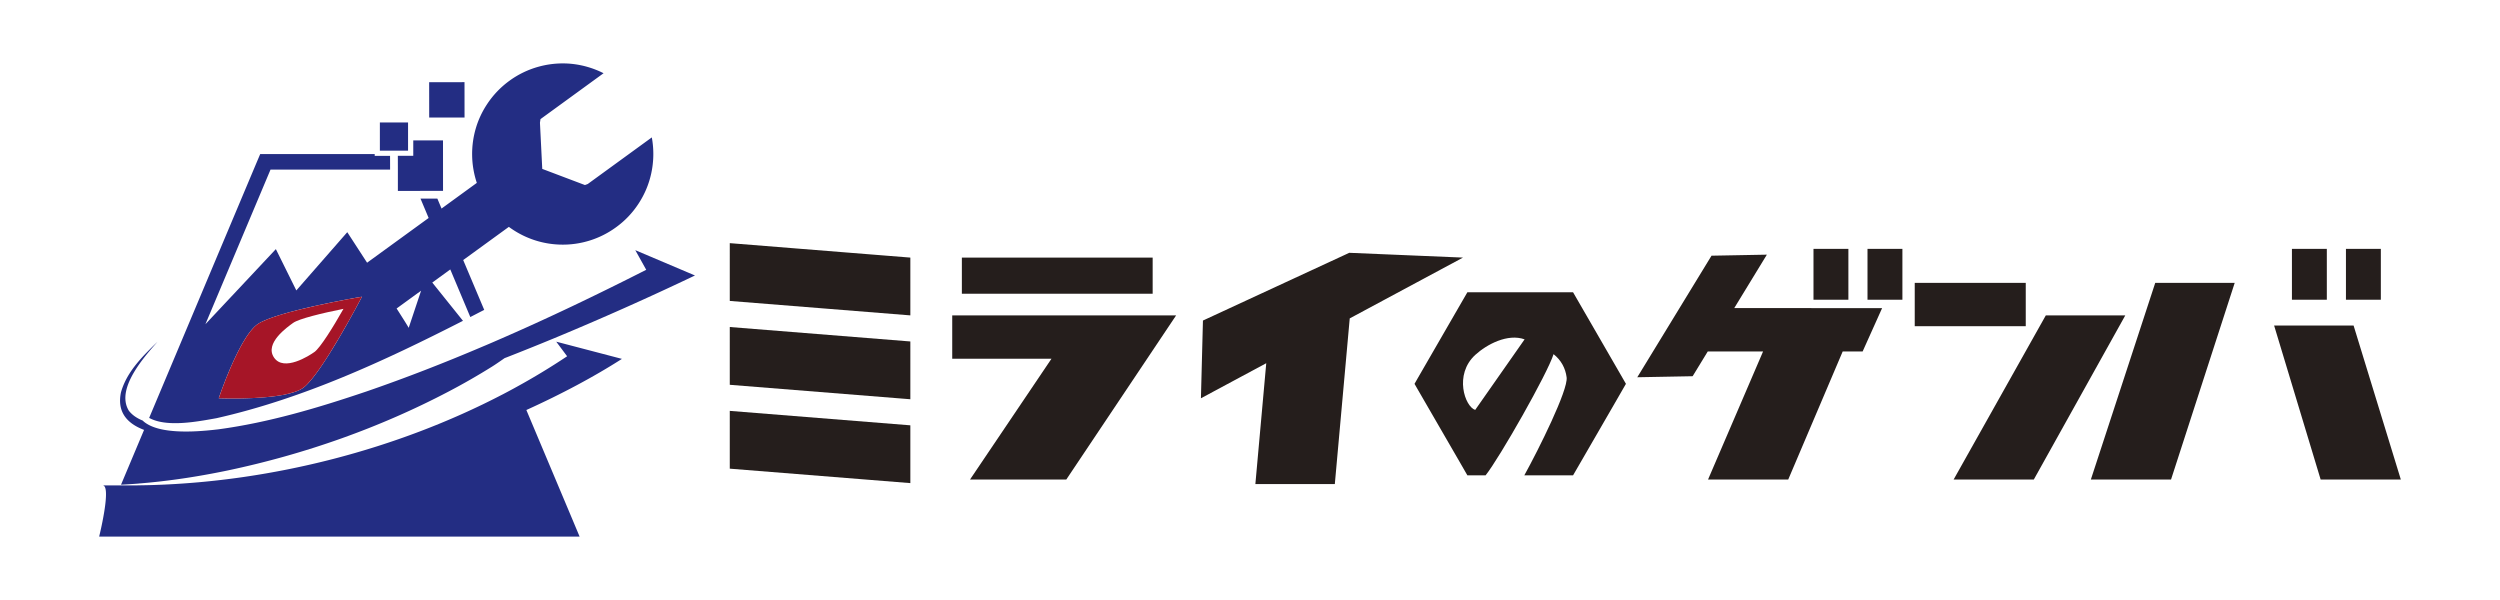 <svg xmlns="http://www.w3.org/2000/svg" width="500" height="120" xml:space="preserve"><style>.st0{fill:#251e1c}.st1{fill:#232d83}</style><path class="st0" d="M192.373 51.519h38.159v7.223h-38.159zM145.955 60.186l36.115 2.89V51.519l-36.115-2.889zM145.955 76.96l36.115 2.889V68.292l-36.115-2.889zM190.445 63.076v8.667h19.854L194 95.912h19.255l21.972-32.836h-23.775zM409.165 63.076l-18.443 32.836h16.037l18.3-32.836zM418.169 95.912h16.037l12.735-39.337h-15.893zM470.718 65.109h-15.894l9.306 30.803h16.037zM145.955 93.733l36.115 2.889V85.065l-36.115-2.889zM382.947 56.575h22.204v8.668h-22.204zM269.855 50.561l-29.266 13.548-.403 15.547 13.064-7.013-2.175 24.166h15.89l2.982-33.13 22.651-12.16zM353.374 50.932l-11.07.207-14.847 24.311 11.071-.206 3.02-4.946h11.064l-11.006 25.614h16.037l10.894-25.614h3.988l3.894-8.667-29.564-.022zM469.189 49.78h6.98v10.166h-6.98zM458.386 49.78h6.98v10.166h-6.98zM373.501 49.78h6.98v10.166h-6.98z"/><path class="st0" d="M362.698 49.78h6.98v10.166h-6.98zM316.071 60.98l-1.459-2.528H293.477l-2.456 4.247-7.468 12.929-.65 1.141.621 1.083 8.624 14.908 1.329 2.311h3.64c2.759-3.453 12.423-20.426 13.594-24.24 1.502 1.185 2.383 2.802 2.615 4.637.332 2.514-5.619 14.46-8.465 19.603h9.751l8.061-13.94 2.514-4.363-.997-1.733-8.119-14.055zm-21.033 21.004c-2.066-.664-4.262-7.064 0-10.993 2.34-2.138 6.515-4.334 9.881-3.12l-9.881 14.113z"/><path class="st1" d="M32.809 84.492c3.437.475 7.666-.352 10.499-.856 17.294-3.905 33.517-11.427 49.287-19.473l-6.141-7.651 3.603-2.625 4.005 9.521c.374-.194.741-.381 1.115-.575.554-.288 1.115-.575 1.668-.856l-4.207-9.967 9.133-6.637a18.08 18.08 0 0 0 10.427 3.552 18.021 18.021 0 0 0 11.002-3.466 17.785 17.785 0 0 0 4.509-4.732 17.884 17.884 0 0 0 2.538-6.048 18.22 18.22 0 0 0 .115-7.198l-12.814 9.32-.561.208-8.536-3.229-.46-9.233.108-.726 12.613-9.176a18.29 18.29 0 0 0-6.393-1.877 18.077 18.077 0 0 0-6.558.561 18.017 18.017 0 0 0-5.875 2.826 18.014 18.014 0 0 0-4.494 4.717 17.827 17.827 0 0 0-2.201 4.696 18.273 18.273 0 0 0 .173 11.009l-6.702 4.875-.352.259-.834-1.985h-3.373l1.625 3.869-12.311 8.946c-2.193-3.387-3.962-6.105-3.962-6.105l-10.19 11.649-4.092-8.263-14.094 15.024 13.023-30.921h23.917l-.007-2.754h-3.071v-.352H52.038l-.805 1.898-8.018 19.049-13.383 31.813c.863.475 1.877.762 2.977.913zm51.409-26.355-2.481 7.436c-.043-.137-1.021-1.697-2.416-3.876l4.897-3.56zm-32.777 6.76c3.631-2.639 20.955-5.559 20.955-5.559s-8.104 15.576-11.75 18.222c-3.631 2.646-16.899 2.093-16.899 2.093s4.056-12.11 7.694-14.756zM111.246 68.333l2.179 2.92a136.644 136.644 0 0 1-10.103 6.127c-.877.489-1.769.964-2.661 1.431l-.007.007c-.007 0-.007 0-.014.007a.416.416 0 0 0-.058.043l-.007-.014C79.321 89.945 54.467 96.25 30.729 97.001c-1.072.034-2.142.057-3.209.068l-.007.014H20.531c.331 0 .52.332.608.875.091.561.073 1.349-.008 2.231-.122 1.322-.387 2.857-.646 4.162a71.574 71.574 0 0 1-.637 2.899c-.007.043-.014.065-.014.065h96.087L114.109 103l-8.838-20.998c7.076-3.207 13.577-6.68 19.114-10.226l-13.139-3.443z"/><path class="st1" d="M24.68 82.829c.276.494.63.936 1.048 1.331.176.166.364.324.561.475.441.335.932.63 1.463.889.339.166.694.318 1.062.456l-4.609 10.959a115.08 115.08 0 0 0 3.466-.223v-.007a122.215 122.215 0 0 0 4.268-.41 139.53 139.53 0 0 0 7.331-1.029c2.112-.352 4.214-.75 6.307-1.186 15.367-3.243 30.361-8.529 44.225-15.82a130.848 130.848 0 0 0 8.478-4.861c.899-.547 2.625-1.769 2.625-1.769.122-.05.252-.101.374-.144a538.465 538.465 0 0 0 9.478-3.811 592.423 592.423 0 0 0 28.239-12.584l-11.937-5.062 2.186 3.926c-9.809 4.983-19.739 9.751-29.836 14.123-.769.338-1.546.669-2.323 1l-.417.173a.52.52 0 0 1-.115.05c-7.644 3.258-15.396 6.278-23.263 8.989-9.665 3.265-19.473 6.206-29.62 7.572-2.567.302-7.608.827-11.427-.014-1.1-.244-2.1-.604-2.905-1.115a4.356 4.356 0 0 1-.812-.633h-.007a7.835 7.835 0 0 1-1.353-.695 5.73 5.73 0 0 1-1.379-1.239 4.643 4.643 0 0 1-.657-1.786c-.105-.694-.063-1.417.09-2.152.092-.444.226-.893.392-1.343.146-.396.318-.793.511-1.188.196-.402.413-.802.645-1.197.202-.343.415-.683.637-1.018a27.98 27.98 0 0 1 1.08-1.52 41.714 41.714 0 0 1 1.343-1.682c.602-.719 1.178-1.368 1.668-1.922a95.488 95.488 0 0 0-2.241 2.221 35.252 35.252 0 0 0-1.634 1.802c-.24.286-.474.576-.701.872a19.62 19.62 0 0 0-1.032 1.476 15.36 15.36 0 0 0-.983 1.805 13.01 13.01 0 0 0-.7 1.89 7.968 7.968 0 0 0-.194 1.751c.004.518.068 1 .185 1.448.113.432.276.832.483 1.202zM79.576 33.924v4.257h3.869l3.38-.007h1.783l-.007-10.096-5.947.007v3.078h-3.085zM85.832 16.44l7.07-.007.006 7.072-7.069.007z"/><path class="st1" d="M78.792 30.127h2.819V24.49h-5.637v5.645h2.042z"/><path d="M51.438 64.893c-3.633 2.653-7.688 14.759-7.688 14.759s13.266.558 16.9-2.096c3.641-2.646 11.744-18.219 11.744-18.219s-17.323 2.918-20.956 5.556zm11.45 5.502c-1.002.724-6.106 4.01-8.08 1.123-1.975-2.879 2.714-6.136 3.814-6.935 1.138-.822 5.789-1.96 10.07-2.812-2.126 3.763-4.659 7.803-5.804 8.624z" fill="#a61527"/></svg>